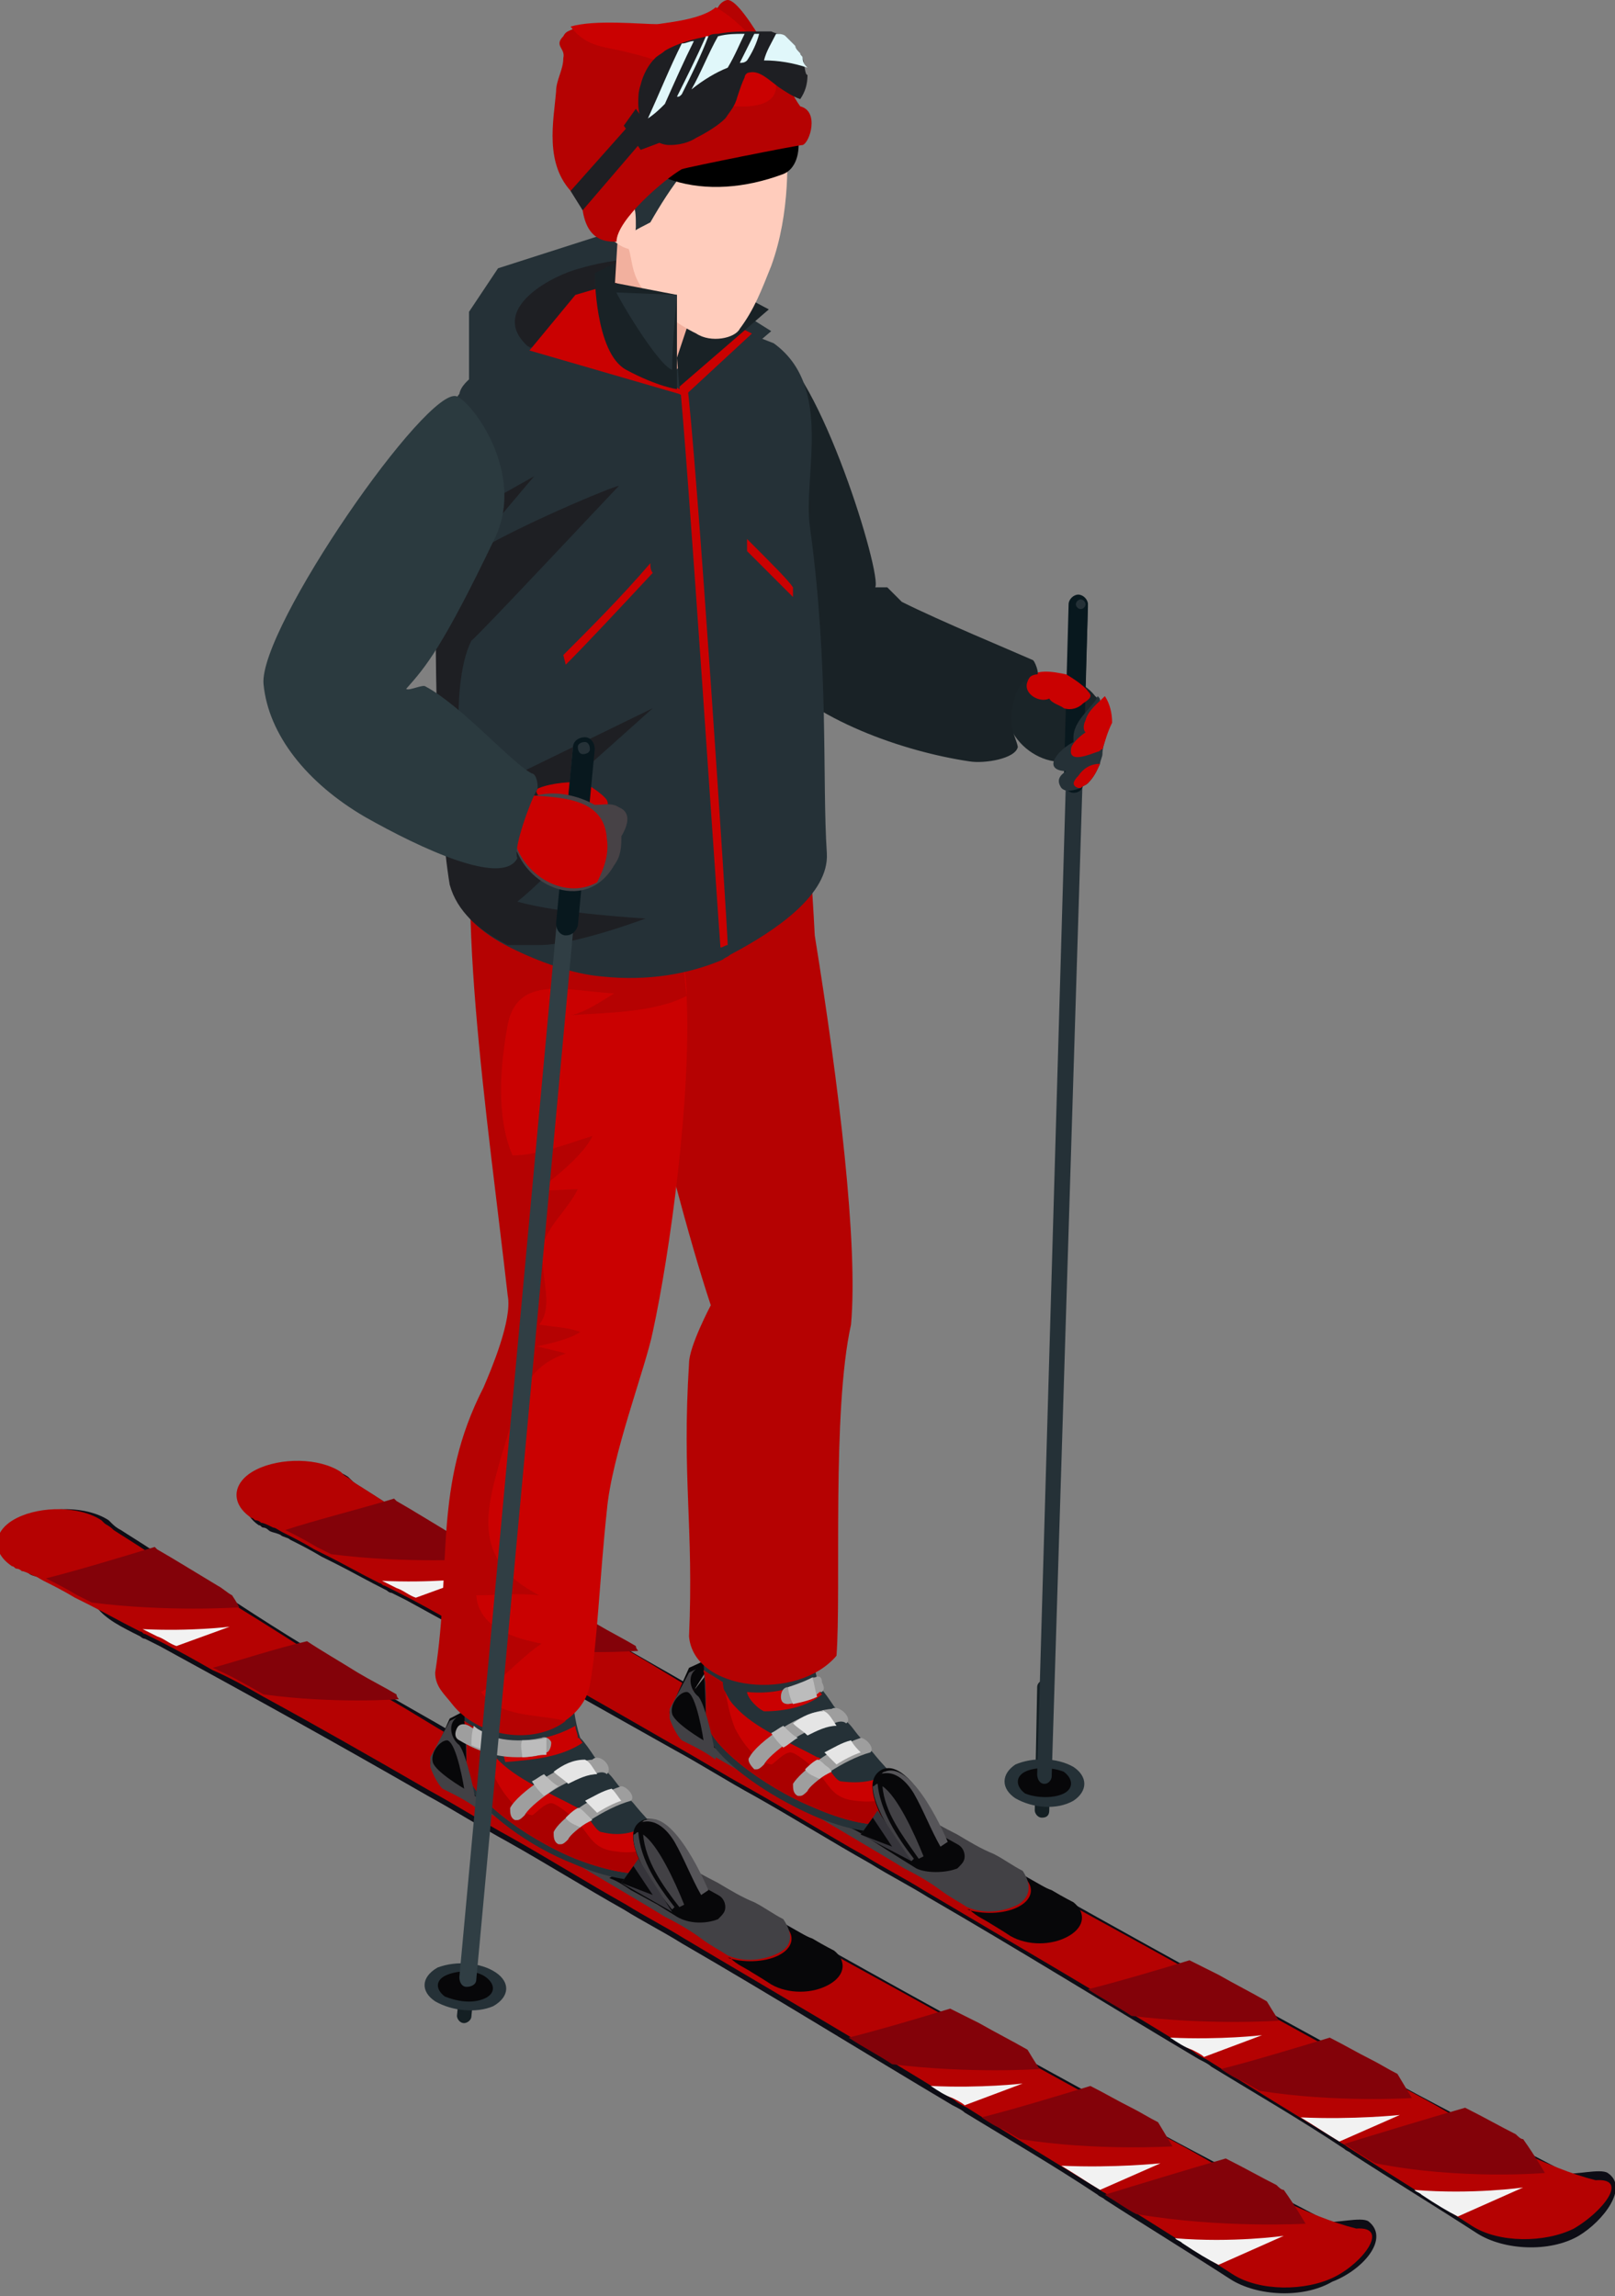 <?xml version="1.0" encoding="utf-8"?>
<!-- Generator: Adobe Illustrator 24.0.1, SVG Export Plug-In . SVG Version: 6.00 Build 0)  -->
<svg version="1.1" id="Layer_1" xmlns="http://www.w3.org/2000/svg" xmlns:xlink="http://www.w3.org/1999/xlink" x="0px" y="0px"
	 viewBox="0 0 66.8 95" style="enable-background:new 0 0 66.8 95;" xml:space="preserve">
<rect x="0" y="0" width="66.8" height="95" fill="#808080" stroke="none"/>
<style type="text/css">
	.st0{fill:#0D0D15;}
	.st1{fill:#F1DA00;}
	.st2{fill:#F2F2F2;}
	.st3{fill:#070709;}
	.st4{fill:#424145;}
	.st5{fill:#039BE5;}
	.st6{fill:#253137;}
	.st7{fill:#CA0101;}
	.st8{fill:#003366;}
	.st9{fill:#AA0000;}
	.st10{fill:#9E9E9E;}
	.st11{fill:#BCBCBC;}
	.st12{fill:#E5E5E5;}
	.st13{fill:#565559;}
	.st14{fill:#36353B;}
	.st15{fill:#075D99;}
	.st16{fill:#1A2428;}
	.st17{fill:#141F23;}
	.st18{fill:#546E7A;}
	.st19{fill:#474246;}
	.st20{fill:#E86934;}
	.st21{fill:#B50202;}
	.st22{fill:#DD5626;}
	.st23{fill:#F49E41;}
	.st24{fill:#F2B09E;}
	.st25{fill:#FFCCBC;}
	.st26{fill:#263238;}
	.st27{fill:#F2AF41;}
	.st28{fill:#303E44;}
	.st29{fill:#F78034;}
	.st30{fill:#1E1F23;}
	.st31{fill:#E0F7FA;}
	.st32{fill:#08181E;}
	.st33{fill:#192226;}
	.st34{fill:#830209;}
	.st35{fill:#2B3A3F;}
	.st36{fill:#CC3C2C;}
	.st37{fill:#FFAB00;}
	.st38{fill:#0F79B5;}
	.st39{fill:#E62727;}
	.st40{fill:#ECEFF1;}
	.st41{fill:#FFFF00;}
	.st42{fill:#FFD600;}
	.st43{fill:#35474C;}
	.st44{fill:#EF474E;}
	.st45{fill:#FFFDE7;}
	.st46{fill:#FF4D6A;}
	.st47{fill:#26A5BF;}
	.st48{fill:#2EBBCE;}
	.st49{fill:#D5011F;}
	.st50{fill:#C60026;}
	.st51{fill:#EF6C00;}
	.st52{fill:#FF525F;}
	.st53{fill:#B7E6E6;}
	.st54{fill:#CFE6DE;}
	.st55{fill:#212121;}
	.st56{fill:#F44056;}
	.st57{fill:#001133;}
	.st58{fill:#000C1E;}
	.st59{fill:#E64A19;}
	.st60{fill:url(#SVGID_1_);}
	.st61{fill:#001C49;}
	.st62{fill:#96BF43;}
	.st63{fill:#447534;}
	.st64{fill:#FFECB3;}
	.st65{fill:#3E2723;}
	.st66{fill:#4E342E;}
	.st67{fill:#9B076B;}
	.st68{fill:#BF399E;}
	.st69{fill:#E8E8E8;}
	.st70{fill:#008C8C;}
	.st71{fill:#AF1E7C;}
</style>
<g>
	<path class="st16" d="M41.6,29.5c0.3,1.9,2.9,2.9,3.9,1c0.4-0.7,0.3-1.3-0.2-1.7C44.3,27.5,41.3,27.4,41.6,29.5z"/>
	<g>
		<g>
			<path class="st17" d="M43.1,75.2c-0.2,0-0.3-0.2-0.3-0.3l0.1-5.1c0-0.2,0.2-0.3,0.3-0.3c0.2,0,0.3,0.2,0.3,0.3l-0.1,5.1
				C43.4,75.1,43.3,75.2,43.1,75.2z"/>
		</g>
		<g>
			<path class="st6" d="M44.4,73.1c0.6,0.4,0.6,1,0,1.4c-0.7,0.4-1.7,0.3-2.4-0.1c-0.6-0.4-0.6-1,0-1.4
				C42.7,72.7,43.7,72.7,44.4,73.1z"/>
			<g>
				<path class="st3" d="M44,73.3c0.4,0.3,0.4,0.7,0,0.9c-0.4,0.2-1.1,0.2-1.6,0c-0.4-0.3-0.4-0.7,0-0.9
					C42.8,73.1,43.5,73.1,44,73.3z"/>
			</g>
		</g>
		<g>
			<path class="st6" d="M43.2,73.8c-0.2,0-0.3-0.2-0.3-0.4L44.3,25c0-0.2,0.2-0.3,0.4-0.3c0.2,0,0.3,0.2,0.3,0.4l-1.5,48.4
				C43.5,73.6,43.4,73.8,43.2,73.8z"/>
		</g>
		<g>
			<path class="st32" d="M44.4,32.8c-0.2,0-0.4-0.2-0.4-0.4l0.2-7.4c0-0.2,0.2-0.4,0.4-0.4c0.2,0,0.4,0.2,0.4,0.4l-0.2,7.4
				C44.8,32.7,44.6,32.8,44.4,32.8z"/>
		</g>
		<g>
			<path class="st6" d="M44.9,25c0,0.1-0.1,0.2-0.2,0.2c-0.1,0-0.2-0.1-0.2-0.2c0-0.1,0.1-0.2,0.2-0.2C44.8,24.8,44.9,24.9,44.9,25z
				"/>
		</g>
	</g>
	<path class="st7" d="M45,28.6c-0.2-0.3-0.9-0.7-0.9-0.7c-0.5-0.1-1.4-0.3-1.6,0.3c-0.2,0.5,0.5,0.9,0.9,0.7
		c0.1,0.2,0.5,0.3,0.6,0.4c0.3,0.1,0.6,0,0.8-0.2C45.1,28.9,45.2,28.8,45,28.6z"/>
	<path class="st6" d="M45,32.4c-0.1,0.1-0.2,0.1-0.3,0.2c-0.3,0.1-0.6,0.2-0.8,0c-0.2-0.3-0.1-0.5,0.2-0.7c0,0-0.1,0-0.1,0
		c-0.9-0.1-0.2-0.9,0.4-1.2c0-0.1,0-0.1,0-0.2c0-0.6,0.6-1.1,0.9-1.5l0.1-0.2c0.1,0.1,0.1,0.1,0.1,0.2c0.2,0.3,0.3,0.7,0.3,1.1
		c0,0.4-0.2,0.7-0.2,1.1c0,0.1-0.1,0.3-0.1,0.4c0,0,0,0,0,0C45.4,31.8,45.3,32.1,45,32.4z"/>
	<g>
		<path class="st7" d="M45.6,31c-0.1,0-0.1,0.1-0.2,0.1c-0.3,0.1-1.2,0.5-1.1-0.1c0-0.2,0.3-0.5,0.6-0.7c-0.1-0.1-0.1-0.3,0-0.5
			c0.1-0.4,0.5-0.7,0.8-1c0.2,0.3,0.3,0.7,0.3,1.1C45.8,30.3,45.7,30.7,45.6,31z"/>
		<path class="st7" d="M45,32.4c-0.1,0.1-0.2,0.1-0.3,0.2c0,0,0,0-0.1,0c-0.3-0.1-0.2-0.3,0-0.5c0.2-0.3,0.5-0.5,0.9-0.5
			C45.4,31.8,45.3,32.1,45,32.4z"/>
	</g>
	<path class="st33" d="M42.9,27.9c0.1,0-0.1-0.6-0.2-0.6c-0.9-0.4-3.8-1.6-5.4-2.4c-0.3-0.3-0.6-0.6-0.6-0.6s-0.2,0-0.5,0
		c0.3-0.5-2.3-9-4.3-10c-1.2,0.6-4.2,3.2-4.1,4.4c0.4,2.2,3.3,8.2,3.9,8.9c1.9,2.2,5.7,3.5,8.4,3.9c0.6,0.1,1.9-0.1,2-0.6
		C42,30.4,41.6,30,42,28.8C42.1,28.3,42.6,27.9,42.9,27.9z"/>
	<g>
		<g>
			<path class="st0" d="M66.5,89.9c-0.3-0.2-1.4,0.1-1.7,0c-1.3-0.7-2.9-1.5-4.2-2.2c-1.3-0.7-2.7-1.4-4-2.2
				c-4.2-2.3-8.4-4.6-12.5-6.9c-1-0.6-2.1-1.2-3.1-1.8c-0.8-0.5-1.6-0.9-2.4-1.4c-1.6-0.9-3.3-1.8-4.9-2.8C32,71.8,30.5,70.9,29,70
				c-1.5-0.9-3-1.7-4.3-2.5c-2.4-1.4-3.5-2.1-5.8-3.5c-1-0.6-1.8-1.1-2.5-1.5c0,0-0.1-0.1-0.1-0.1c-0.6-0.4-1.1-0.7-1.4-0.9
				c-0.2-0.1-0.3-0.2-0.4-0.3c-0.1-0.1-0.1-0.1-0.1-0.1c-0.9-0.6-2.5-0.6-3.5-0.1c-0.5,0.3-0.6,0.3-0.8,0.6c0,0.1,0,0.6,0,0.7
				c0.1,0.3,0.3,0.6,0.6,0.8c0.1,0,0.1,0.1,0.2,0.1c0,0,0.1,0,0.2,0.1c0.1,0.1,0.3,0.1,0.5,0.2c0.1,0.1,0.3,0.1,0.4,0.2
				c0.4,0.2,0.8,0.4,1.3,0.7c0.2,0.1,0.4,0.2,0.6,0.3c0.6,0.3,1.3,0.7,2.1,1.1c0,0,0.1,0.1,0.2,0.1c0.2,0.1,0.4,0.2,0.6,0.3
				c4.2,2.3,7,3.9,11.1,6.2c1.1,0.6,2.2,1.3,3.3,1.9c1.6,0.9,3.2,1.9,4.8,2.8c0.8,0.5,1.6,0.9,2.4,1.4c3.8,2.2,7.5,4.5,11.2,6.7
				c0.2,0.1,0.4,0.2,0.5,0.3c1.8,1.1,3.7,2.2,5.5,3.4c0.1,0.1,0.2,0.1,0.3,0.2c1.7,1.1,3.5,2.2,5.2,3.3c1.1,0.7,3,0.8,4.2,0.1
				C66.3,91.9,67.4,90.5,66.5,89.9z"/>
		</g>
		<g>
			<path class="st21" d="M65.1,92.2c-1.2,0.6-3.1,0.6-4.2-0.1c-1.7-1.1-3.5-2.2-5.2-3.3c-0.1-0.1-0.2-0.1-0.3-0.2
				c-1.8-1.1-3.6-2.2-5.5-3.4c-0.2-0.1-0.4-0.2-0.5-0.3c-3.7-2.3-7.5-4.5-11.2-6.7c-0.8-0.5-1.6-0.9-2.4-1.4
				c-1.6-0.9-3.2-1.9-4.8-2.8c-1.1-0.6-2.2-1.3-3.3-1.9c-2.6-1.5-4.7-2.7-6.9-3.9h0c-0.7-0.4-1.4-0.8-2.1-1.1
				c-0.7-0.4-1.4-0.8-2.2-1.2c-0.2-0.1-0.4-0.2-0.6-0.3c-0.1,0-0.1-0.1-0.2-0.1c-0.8-0.4-1.5-0.8-2.1-1.1c-0.2-0.1-0.4-0.2-0.6-0.3
				c-0.5-0.3-0.9-0.5-1.3-0.7c-0.2-0.1-0.3-0.2-0.4-0.2c-0.2-0.1-0.4-0.2-0.5-0.2c-0.1-0.1-0.2-0.1-0.2-0.1c-0.1,0-0.1-0.1-0.2-0.1
				c-0.9-0.6-0.8-1.5,0.2-2c1-0.5,2.6-0.5,3.5,0.1c0,0,0,0,0.1,0.1c0.1,0.1,0.2,0.1,0.4,0.3c0.3,0.2,0.8,0.5,1.4,0.9
				c0,0,0.1,0.1,0.1,0.1c0.7,0.4,1.5,0.9,2.5,1.5c1.5,0.9,2.6,1.6,3.7,2.3c0,0,0,0,0,0c0.6,0.4,1.3,0.8,2.1,1.3
				c0.5,0.3,1.1,0.6,1.6,0.9c0.9,0.5,1.8,1.1,2.7,1.6c1.5,0.9,3.1,1.8,4.7,2.7c1.6,0.9,3.2,1.8,4.9,2.8c0.8,0.5,1.6,0.9,2.5,1.4
				c1.1,0.6,2.1,1.2,3.1,1.8c4.2,2.3,8.3,4.6,12.5,6.9c1.3,0.7,2.7,1.4,4,2.2c1.3,0.7,3.6,2,5.6,2.5C67.4,90.1,66.3,91.5,65.1,92.2z
				"/>
		</g>
		<path class="st34" d="M63.9,89.9c0,0-0.4-0.7-0.9-1.4l0,0c-0.1,0-0.2-0.1-0.3-0.2c-0.6-0.3-1.3-0.7-2.1-1.1
			c-1.4,0.4-3.7,1.1-5,1.5c0.5,0.3,0.9,0.6,1.3,0.8l0,0C60.4,90.2,63.9,89.9,63.9,89.9z"/>
		<path class="st34" d="M19.8,64.5c0,0-0.1-0.2-0.3-0.5c0,0,0,0,0,0c-0.2-0.1-0.4-0.3-0.6-0.4c-1-0.6-1.8-1.1-2.5-1.5
			c0,0-0.1-0.1-0.1-0.1c-1.3,0.4-3.3,0.9-4.5,1.3c0.4,0.2,0.8,0.4,1.3,0.7c0.2,0.1,0.4,0.2,0.6,0.3C16.8,64.7,19.8,64.5,19.8,64.5z"
			/>
		<path class="st34" d="M26.4,68.3c0,0-2.7,0.2-5.6-0.2h0c-0.7-0.4-1.4-0.8-2.1-1.1c1.1-0.3,2.6-0.8,3.9-1.1c0,0,0,0,0,0
			c0.6,0.4,1.3,0.8,2.1,1.3c0.5,0.3,1.1,0.6,1.6,0.9C26.3,68.2,26.4,68.3,26.4,68.3z"/>
		<path class="st34" d="M58.4,86.8c0,0-0.3-0.5-0.6-1c-0.4-0.2-0.7-0.4-1.1-0.6c-0.6-0.3-1.1-0.6-1.7-0.9c-1.3,0.4-3.3,1-4.5,1.3
			c0.3,0.2,0.6,0.4,0.9,0.5c0.2,0.1,0.5,0.3,0.7,0.4C55.2,87,58.4,86.8,58.4,86.8z"/>
		<path class="st34" d="M52.9,83.6c0,0-0.2-0.3-0.5-0.8c-0.7-0.4-1.3-0.7-2-1.1c-0.4-0.2-0.8-0.4-1.2-0.6c-1.3,0.4-3,0.9-4.2,1.2
			c0.6,0.4,1.2,0.7,1.8,1.1C50,83.8,52.9,83.6,52.9,83.6z"/>
		<path class="st3" d="M44.2,80.1c-0.7,0.4-1.7,0.4-2.4,0c0,0-0.3-0.2-0.8-0.5c-0.3-0.2-0.6-0.3-0.9-0.6c0,0-0.1,0-0.1,0
			c0.6,0.2,1.5,0.2,2.1-0.1c0.6-0.3,0.7-0.8,0.3-1.2c0,0,0,0,0.1,0c0.4,0.2,0.7,0.4,1,0.5c0.5,0.3,0.9,0.5,0.9,0.5c0,0,0,0,0,0
			C44.9,79.1,44.9,79.7,44.2,80.1z"/>
		<path class="st4" d="M42.1,78.8c-0.6,0.3-1.4,0.4-2.1,0.1c-0.3-0.2-0.7-0.4-1.1-0.7c-0.4-0.3-0.9-0.6-1.5-0.9
			c-0.3-0.2-4.5-2.7-7.8-4.6c-0.4-0.3-0.8-0.5-1.2-0.7l-0.2-0.1c-0.2-0.2-0.4-0.6-0.5-0.9c0.4-0.3,0.8-0.6,1.2-0.9
			c0,0,0.1-0.1,0.1-0.1c0,0,0.1,0,0.1,0.1c0.5,0.3,1.1,0.6,1.6,0.9c0.6,0.3,1.2,0.7,1.8,1c0.6,0.3,1.2,0.7,1.8,1
			c0.6,0.3,1.2,0.7,1.8,1c0.6,0.3,1.2,0.7,1.8,1c0.6,0.3,1.1,0.6,1.7,0.9c0.5,0.3,1,0.6,1.5,0.8c0.4,0.2,0.8,0.5,1.2,0.7
			C42.7,78,42.6,78.5,42.1,78.8z"/>
		<path class="st3" d="M28.5,69l-0.8,1.8c0,0,0,0.1,0,0.1l0.9-0.8l1.2-1.9C29.9,68.4,28.5,69,28.5,69z"/>
		<path class="st3" d="M29.4,70.6c-0.1-0.1-0.1-1.3-0.2-1.3l-1.4,1.8c0,0.1,0,0.1,0,0.2c0.3,0.2,0.5,0.3,0.8,0.5L30,71
			C29.8,70.9,29.6,70.8,29.4,70.6z"/>
		<path class="st3" d="M36.3,76.2l-0.1-0.1l-1.7-1L32.6,74L30.8,73L29,72c0,0,0,0,0,0l1.3-0.8c0,0,0,0,0,0l1.8,1l1.8,1l1.8,1l1.8,1
			l0.1,0.1L36.3,76.2z"/>
		<path class="st3" d="M37.9,77.3C37.9,77.3,37.9,77.3,37.9,77.3l-0.8-0.5L36,76.1c-0.3-0.2-0.6-0.4-0.9-0.5l1.5-0.9
			c0.3,0.2,0.7,0.4,1,0.5l1.1,0.6l0.9,0.5c0,0,0,0,0,0c0,0,0,0,0,0c0.2,0.1,0.3,0.3,0.3,0.5c0,0.2-0.1,0.3-0.3,0.5
			C39.1,77.5,38.3,77.5,37.9,77.3z"/>
		<path class="st2" d="M57.9,87.5c0,0-1.9,0.2-4.1,0.1c0.5,0.3,1.1,0.7,1.6,1L57.9,87.5z"/>
		<path class="st2" d="M52.2,84.2c0,0-1.7,0.2-3.8,0.1c0.3,0.2,0.6,0.4,0.9,0.5c0.2,0.1,0.4,0.2,0.5,0.3L52.2,84.2z"/>
		<path class="st2" d="M19.4,65.3c0,0-1.6,0.2-3.6,0.1c0.2,0.1,0.4,0.2,0.6,0.3c0.3,0.1,0.5,0.3,0.8,0.4L19.4,65.3z"/>
		<path class="st2" d="M63,90.5c0,0-2.1,0.3-4.5,0.1c0.1,0.1,0.2,0.1,0.3,0.2c0.6,0.4,1.1,0.7,1.5,0.9L63,90.5z"/>
		<path class="st6" d="M33.6,75.1c2.3,1,4.1,0.9,3.9-0.3c0-0.2-0.3-0.7-0.5-1c-0.1-0.1-0.1-0.1-0.2-0.2h0c-0.2-0.2-0.5-0.4-0.7-0.6
			c0,0,0,0,0,0c-0.8-0.6-1.7-1.1-2.7-0.8c-1.7,0.6-3.6-2.6-4.2-1.4c0,0-0.1,0.8,0.1,1.1C29.9,73,31.8,74.3,33.6,75.1z"/>
		<path class="st6" d="M33.7,74.8c-2.2-0.9-4.6-2.8-4.5-3.7c0,0,0,0,0,0c0,0,0,0,0,0c0-0.2-0.2-4.7-0.2-4.9c0,0,2.4-0.5,4.4-0.7
			c0.2,1,0,2.8,0.5,4.3c0.2,0.2,0.4,0.5,0.6,0.8c0.2,0.2,0.4,0.5,0.6,0.7c0.2,0.2,0.3,0.4,0.5,0.6c0.2,0.2,0.3,0.4,0.5,0.6
			c0.4,0.5,0.8,0.9,0.9,1v0c0.1,0,0.1,0.1,0.2,0.2c0.3,0.3,0.5,0.7,0.5,1C37.7,75.7,36,75.8,33.7,74.8z"/>
		<path class="st7" d="M31.2,70.5c0.1,0.1,0.2,0.2,0.4,0.3c0.9,0,1.8-0.2,2.4-0.7c-0.1-0.1-0.1-0.2-0.2-0.2c0-0.2-0.1-0.3-0.1-0.5
			c-0.9,0.5-1.8,0.7-2.8,0.6C30.9,70.1,31,70.3,31.2,70.5z"/>
		<path class="st7" d="M33.7,74.8c-2.2-0.9-4.5-2.7-4.5-3.7c0,0,0,0,0-0.1c0,0,0,0,0,0c0,0,0,0,0,0c0,0,0-0.3,0-0.7
			c0-0.3,0-0.8-0.1-1.2c0.3,0.2,0.5,0.3,0.8,0.5c0,0.1,0,0.3,0.1,0.4c0.1,0.2,0.2,0.4,0.4,0.6c0.8,0.9,2.3,1.5,3.4,2.1
			c0.3,0,0.7,1,1,1c0.8,0.1,1.5,0,2-0.4c0,0,0,0,0,0v0c0.1,0,0.1,0.1,0.2,0.2c0.1,0.1,0.1,0.2,0.2,0.3c0.2,0.3,0.3,0.5,0.3,0.7
			C37.7,75.7,36,75.8,33.7,74.8z"/>
		<path class="st21" d="M33.4,34.1c0,0-7.5,1.4-8.6,1.7c-0.1,0,2.8,12.8,4.6,18.2c0,0-0.9,1.7-0.9,2.4c-0.3,4.8,0.2,6.7,0,11.3
			c0.2,2.3,4.5,2.7,6.1,0.8c0.2-2.7-0.2-10.1,0.6-13.7c0.3-3.3-0.5-9.9-1.5-16.1C33.6,36.7,33.4,34.1,33.4,34.1z"/>
		<path class="st9" d="M33.7,74.8c-2.2-0.9-4.5-2.7-4.5-3.7c0,0,0,0,0-0.1c0,0,0,0,0,0c0,0,0,0,0,0c0,0,0-0.3,0-0.7
			c0-0.3,0-0.8-0.1-1.2c0.3,0.2,0.5,0.3,0.8,0.5c0,0.1,0,0.3,0.1,0.4c0.1,0.5,0.2,1,0.4,1.5c0.3,0.6,0.9,1.4,1.5,1.5
			c0.1,0,0.5-0.5,0.8-0.5c0.2,0,0.8,0.5,0.9,0.6c0.7,0.6,0.7,1.3,1.8,1.4c0.7,0.1,1.5,0,1.8-0.6c0.2,0.3,0.3,0.5,0.3,0.7
			C37.7,75.7,36,75.8,33.7,74.8z"/>
		<g>
			<path class="st10" d="M35,71.3c-0.1-0.1-0.3-0.1-0.5,0c-1.2,0.1-2.7,1.3-2.9,1.7c-0.1,0.1-0.2,0.2-0.3,0.2c0,0-0.1,0-0.1,0
				C31,73,30.9,72.8,31,72.7c0.3-0.6,2.1-1.9,3.4-2C34.7,70.5,35.3,71.1,35,71.3z"/>
		</g>
		<g>
			<path class="st11" d="M32.4,72.3c0.2-0.1,0.4-0.3,0.6-0.4c-0.2-0.1-0.4-0.3-0.6-0.5c-0.2,0.1-0.3,0.2-0.5,0.3
				C32.1,72,32.2,72.1,32.4,72.3z"/>
			<path class="st12" d="M34.1,70.8C34,70.8,34,70.7,34.1,70.8c-0.5,0-0.9,0.2-1.3,0.5c0.2,0.2,0.4,0.3,0.6,0.5
				c0.4-0.2,0.8-0.4,1.2-0.4c0,0,0,0,0,0C34.4,71.1,34.3,70.9,34.1,70.8z"/>
		</g>
		<g>
			<path class="st10" d="M36,72.5c-1.1,0.3-2.5,1.3-2.6,1.6c-0.1,0.1-0.2,0.2-0.3,0.2c0,0-0.1,0-0.1,0c-0.2-0.1-0.2-0.3-0.2-0.5
				c0.3-0.5,1.6-1.5,2.8-1.9C35.8,71.9,36.2,72.3,36,72.5z"/>
		</g>
		<g>
			<path class="st12" d="M35.2,72c-0.4,0.1-0.7,0.3-1.1,0.5c0.1,0.1,0.2,0.2,0.3,0.3c0.1,0.1,0.1,0.1,0.2,0.2c0.3-0.2,0.7-0.4,1-0.5
				C35.5,72.4,35.3,72.2,35.2,72z"/>
			<path class="st11" d="M34.1,73c-0.1-0.1-0.2-0.2-0.3-0.2c-0.2,0.1-0.4,0.3-0.5,0.4c0.1,0.2,0.4,0.3,0.6,0.4
				c0.1-0.1,0.3-0.2,0.5-0.3C34.3,73.1,34.2,73.1,34.1,73z"/>
		</g>
		<path class="st3" d="M37.7,77l1.4-0.9c0,0-1.4-3.4-2.6-2.9C35.1,73.9,37.7,77,37.7,77z"/>
		<path class="st13" d="M37.8,74.2c0.4,0.7,0.7,1.5,1.1,2.2l0.3-0.2c0,0-1.4-3.4-2.6-2.9c-0.1,0-0.1,0.1-0.2,0.1
			C37,73.2,37.5,73.7,37.8,74.2z"/>
		<path class="st4" d="M36.3,73.8c-0.1,0-0.1,0.1-0.2,0.1c0,0,0,0,0,0C36.1,75,37.7,77,37.7,77l0.1-0.1C37.1,76,36.4,74.9,36.3,73.8
			z"/>
		<path class="st4" d="M38,76.9l0.2-0.1c-0.4-1-1.1-2.5-1.7-2.9C36.6,75,37.3,75.9,38,76.9z"/>
		<polygon class="st14" points="37.7,77 35.6,75.9 35.6,75.9 36.1,75.2 36.3,74.9 		"/>
		<polygon class="st3" points="36.9,76.4 35.6,75.9 36.1,75.2 		"/>
		<path class="st4" d="M29.6,72.8c-0.4-0.3-0.8-0.5-1.2-0.7l-0.2-0.1c-0.2-0.2-0.4-0.6-0.5-0.9c0-0.1,0-0.3,0-0.4l0.8-1.5l0.4-0.2
			c-0.5,0.2-0.4,0.9,0,1.2c0,0,0,0,0,0C29.2,70.6,29.6,72.4,29.6,72.8z"/>
		<path class="st3" d="M29.1,72c0,0-1.2-0.7-1.3-1.1c-0.1-0.4,0.3-0.9,0.6-0.9C28.8,70,29.1,72,29.1,72z"/>
	</g>
	<g>
		<path class="st10" d="M32.6,70.5c-0.2,0-0.3-0.1-0.3-0.3c0-0.2,0.1-0.4,0.3-0.4c0.6-0.1,0.9-0.3,1-0.4c0,0,0.1,0,0.1,0
			c0.2-0.1,0.3,0,0.3,0.2c0.1,0.2,0.1,0.3,0,0.4l-0.1,0C33.7,70.2,33.4,70.4,32.6,70.5C32.6,70.5,32.6,70.5,32.6,70.5z"/>
	</g>
	<g>
		<path class="st11" d="M33.6,69.4C33.6,69.5,33.6,69.5,33.6,69.4c-0.2,0.1-0.4,0.2-1,0.4c0,0.2,0.1,0.5,0.2,0.7
			c0.5-0.1,0.8-0.2,1-0.3C33.7,69.9,33.7,69.7,33.6,69.4z"/>
	</g>
	<g>
		<g>
			<path class="st0" d="M56.6,91.9c-0.3-0.2-1.4,0.1-1.7,0c-1.3-0.7-2.9-1.5-4.2-2.2c-1.3-0.7-2.7-1.4-4-2.2
				c-4.2-2.3-8.4-4.6-12.5-6.9c-1-0.6-2.1-1.2-3.1-1.8c-0.8-0.5-1.6-0.9-2.4-1.4c-1.6-0.9-3.3-1.8-4.9-2.8c-1.6-0.9-3.2-1.8-4.7-2.7
				c-1.5-0.9-3-1.7-4.3-2.5c-2.4-1.4-3.5-2.1-5.8-3.6c-1-0.6-1.8-1.1-2.5-1.5c0,0-0.1-0.1-0.1-0.1c-0.6-0.4-1.1-0.7-1.4-0.9
				c-0.2-0.1-0.3-0.2-0.4-0.3c-0.1-0.1-0.1-0.1-0.1-0.1c-0.9-0.6-2.5-0.6-3.5-0.1c-0.5,0.3-0.6,0.3-0.8,0.6c0,0.1,0,0.6,0,0.7
				c0.1,0.3,0.3,0.6,0.6,0.8c0.1,0,0.1,0.1,0.2,0.1c0,0,0.1,0,0.2,0.1c0.1,0.1,0.3,0.1,0.5,0.2c0.1,0.1,0.3,0.1,0.4,0.2
				c0.4,0.2,0.8,0.4,1.3,0.7c0.2,0.1,0.4,0.2,0.6,0.3C4.4,67,5,67.3,5.8,67.7c0,0,0.1,0.1,0.2,0.1c0.2,0.1,0.4,0.2,0.6,0.3
				c4.2,2.3,7.1,3.9,11.1,6.2c1.1,0.6,2.2,1.3,3.3,1.9c1.6,0.9,3.2,1.9,4.8,2.8c0.8,0.5,1.6,0.9,2.4,1.4c3.8,2.2,7.5,4.5,11.2,6.7
				c0.2,0.1,0.4,0.2,0.5,0.3c1.8,1.1,3.7,2.2,5.5,3.4c0.1,0.1,0.2,0.1,0.3,0.2c1.7,1.1,3.5,2.2,5.2,3.3c1.1,0.7,3,0.8,4.2,0.1
				C56.4,93.9,57.5,92.6,56.6,91.9z"/>
		</g>
		<g>
			<path class="st21" d="M55.2,94.2c-1.2,0.6-3.1,0.6-4.2-0.1c-1.7-1.1-3.5-2.2-5.2-3.3c-0.1-0.1-0.2-0.1-0.3-0.2
				c-1.8-1.1-3.6-2.2-5.5-3.4c-0.2-0.1-0.4-0.2-0.5-0.3c-3.7-2.3-7.5-4.5-11.2-6.7c-0.8-0.5-1.6-0.9-2.4-1.4
				c-1.6-0.9-3.2-1.9-4.8-2.8c-1.1-0.6-2.2-1.3-3.3-1.9c-2.6-1.5-4.7-2.7-6.9-3.9h0c-0.7-0.4-1.4-0.8-2.1-1.1
				c-0.7-0.4-1.4-0.8-2.2-1.2c-0.2-0.1-0.4-0.2-0.6-0.3c-0.1,0-0.1-0.1-0.2-0.1c-0.8-0.4-1.5-0.8-2.1-1.1c-0.2-0.1-0.4-0.2-0.6-0.3
				c-0.5-0.3-0.9-0.5-1.3-0.7c-0.2-0.1-0.3-0.2-0.4-0.2c-0.2-0.1-0.4-0.2-0.5-0.2c-0.1-0.1-0.2-0.1-0.2-0.1c-0.1,0-0.1-0.1-0.2-0.1
				c-0.9-0.6-0.8-1.5,0.2-2c1-0.5,2.6-0.5,3.5,0.1c0,0,0,0,0.1,0.1c0.1,0.1,0.2,0.1,0.4,0.3c0.3,0.2,0.8,0.5,1.4,0.9
				c0,0,0.1,0.1,0.1,0.1c0.7,0.4,1.5,0.9,2.5,1.5c1.5,0.9,2.6,1.6,3.7,2.3c0,0,0,0,0,0c0.6,0.4,1.3,0.8,2.1,1.3
				c0.5,0.3,1.1,0.6,1.6,0.9c0.9,0.5,1.8,1.1,2.7,1.6c1.5,0.9,3.1,1.8,4.7,2.7c1.6,0.9,3.2,1.8,4.9,2.8c0.8,0.5,1.6,0.9,2.5,1.4
				c1,0.6,2.1,1.2,3.1,1.8c4.2,2.3,8.3,4.6,12.5,6.9c1.3,0.7,2.7,1.4,4,2.2c1.3,0.7,3.6,2,5.6,2.5C57.5,92.1,56.4,93.6,55.2,94.2z"
				/>
		</g>
		<path class="st34" d="M54,92c0,0-0.4-0.7-0.9-1.4c0,0,0,0,0,0c-0.1,0-0.2-0.1-0.3-0.2c-0.6-0.3-1.3-0.7-2.1-1.1
			c-1.4,0.4-3.7,1.1-5,1.5c0.5,0.3,0.9,0.6,1.3,0.8l0,0C50.5,92.2,54,92,54,92z"/>
		<path class="st34" d="M9.9,66.5c0,0-0.1-0.2-0.3-0.5l0,0c-0.2-0.1-0.4-0.3-0.6-0.4c-1-0.6-1.8-1.1-2.5-1.5c0,0-0.1-0.1-0.1-0.1
			c-1.3,0.4-3.3,1-4.5,1.3c0.4,0.2,0.8,0.4,1.3,0.7c0.2,0.1,0.4,0.2,0.6,0.3C6.9,66.7,9.9,66.5,9.9,66.5z"/>
		<path class="st34" d="M16.5,70.3c0,0-2.7,0.2-5.6-0.2h0c-0.7-0.4-1.4-0.8-2.1-1.1c1.1-0.3,2.6-0.8,3.9-1.1c0,0,0,0,0,0
			c0.6,0.4,1.3,0.8,2.1,1.3c0.5,0.3,1.1,0.6,1.6,0.9C16.4,70.2,16.5,70.3,16.5,70.3z"/>
		<path class="st34" d="M48.5,88.8c0,0-0.3-0.5-0.6-1c-0.4-0.2-0.7-0.4-1.1-0.6c-0.6-0.3-1.1-0.6-1.7-0.9c-1.3,0.4-3.3,1-4.5,1.3
			c0.3,0.2,0.6,0.4,0.9,0.5c0.2,0.1,0.5,0.3,0.7,0.4C45.3,89,48.5,88.8,48.5,88.8z"/>
		<path class="st34" d="M43,85.6c0,0-0.2-0.3-0.5-0.8c-0.7-0.4-1.3-0.7-2-1.1c-0.4-0.2-0.8-0.4-1.2-0.6c-1.3,0.4-3,0.9-4.2,1.2
			c0.6,0.4,1.2,0.7,1.8,1.1C40.1,85.8,43,85.6,43,85.6z"/>
		<path class="st3" d="M34.3,82.1c-0.7,0.4-1.7,0.4-2.4,0c0,0-0.3-0.2-0.8-0.5c-0.3-0.2-0.6-0.3-0.9-0.6c0,0-0.1,0-0.1,0
			c0.6,0.2,1.5,0.2,2.1-0.1c0.6-0.3,0.7-0.8,0.3-1.2c0,0,0,0,0.1,0c0.4,0.2,0.7,0.4,1,0.5c0.5,0.3,0.9,0.5,0.9,0.5c0,0,0,0,0,0
			C35,81.1,35,81.7,34.3,82.1z"/>
		<path class="st4" d="M32.2,80.8c-0.6,0.3-1.4,0.4-2.1,0.1c-0.3-0.2-0.7-0.4-1.1-0.7c-0.4-0.3-0.9-0.6-1.5-0.9
			c-0.3-0.2-4.5-2.7-7.8-4.6c-0.4-0.3-0.8-0.5-1.2-0.7l-0.2-0.1c-0.2-0.2-0.4-0.6-0.5-0.9c0.4-0.3,0.8-0.6,1.2-0.9
			c0,0,0.1-0.1,0.1-0.1c0,0,0.1,0,0.1,0.1c0.5,0.3,1.1,0.6,1.6,0.9c0.6,0.3,1.2,0.7,1.8,1c0.6,0.3,1.2,0.7,1.8,1
			c0.6,0.3,1.2,0.7,1.8,1c0.6,0.3,1.2,0.7,1.8,1c0.6,0.3,1.1,0.6,1.7,0.9c0.5,0.3,1,0.6,1.5,0.8c0.4,0.2,0.8,0.5,1.2,0.7
			C32.8,80,32.8,80.5,32.2,80.8z"/>
		<path class="st3" d="M18.6,71.1l-0.8,1.8c0,0,0,0.1,0,0.1l0.9-0.8l1.2-1.9C20,70.4,18.6,71.1,18.6,71.1z"/>
		<path class="st3" d="M19.5,72.6c-0.1-0.1-0.1-1.3-0.2-1.3l-1.4,1.8c0,0.1,0,0.1,0,0.2c0.3,0.2,0.5,0.3,0.8,0.5l1.3-0.8
			C19.9,72.9,19.7,72.8,19.5,72.6z"/>
		<path class="st3" d="M26.4,78.2l-0.1-0.1l-1.7-1l-1.8-1.1L20.9,75l-1.8-1c0,0,0,0,0,0l1.3-0.8c0,0,0,0,0,0l1.8,1l1.8,1l1.8,1
			l1.8,1l0.1,0.1L26.4,78.2z"/>
		<path class="st3" d="M28,79.3C28,79.3,28,79.3,28,79.3l-0.8-0.5l-1.1-0.6c-0.3-0.2-0.6-0.4-0.9-0.5l1.5-0.9c0.3,0.2,0.7,0.4,1,0.5
			l1.1,0.6l0.9,0.5c0,0,0,0,0,0c0,0,0,0,0,0c0.2,0.1,0.3,0.3,0.3,0.5c0,0.2-0.1,0.3-0.3,0.5C29.2,79.6,28.5,79.6,28,79.3z"/>
		<path class="st2" d="M48,89.5c0,0-1.9,0.2-4.1,0.1c0.5,0.3,1.1,0.7,1.6,1L48,89.5z"/>
		<path class="st2" d="M42.3,86.2c0,0-1.7,0.2-3.8,0.1c0.3,0.2,0.6,0.4,0.9,0.5c0.2,0.1,0.4,0.2,0.5,0.3L42.3,86.2z"/>
		<path class="st2" d="M9.5,67.3c0,0-1.6,0.2-3.6,0.1c0.2,0.1,0.4,0.2,0.6,0.3c0.3,0.1,0.5,0.3,0.8,0.4L9.5,67.3z"/>
		<path class="st2" d="M53.1,92.5c0,0-2.1,0.3-4.5,0.1c0.1,0.1,0.2,0.1,0.3,0.2c0.6,0.4,1.1,0.7,1.5,0.9L53.1,92.5z"/>
		<path class="st6" d="M23.7,77.1c2.3,1,4.1,0.9,3.9-0.3c0-0.2-0.3-0.7-0.5-1c-0.1-0.1-0.1-0.1-0.2-0.2h0c-0.2-0.2-0.5-0.4-0.7-0.6
			c0,0,0,0,0,0c-0.8-0.6-1.7-1.1-2.7-0.8c-1.7,0.6-3.6-2.6-4.2-1.4c0,0-0.1,0.8,0.1,1.1C20,75,21.9,76.4,23.7,77.1z"/>
		<path class="st6" d="M23.8,76.9c-2.2-0.9-4.6-2.8-4.5-3.7c0,0,0,0,0,0c0,0,0,0,0,0c0-0.2-0.2-4.7-0.2-4.9c0,0,2.4-0.5,4.4-0.7
			c0.2,1,0,2.8,0.5,4.3c0.2,0.2,0.4,0.5,0.6,0.8c0.2,0.2,0.4,0.5,0.6,0.7c0.2,0.2,0.3,0.4,0.5,0.6c0.2,0.2,0.3,0.4,0.5,0.6
			c0.4,0.5,0.8,0.9,0.9,1v0c0.1,0,0.1,0.1,0.2,0.2c0.3,0.3,0.5,0.7,0.5,1C27.8,77.7,26.1,77.8,23.8,76.9z"/>
		<path class="st7" d="M24.1,72.1c-0.1-0.1-0.1-0.2-0.2-0.2c0-0.2-0.1-0.3-0.1-0.5c-0.9,0.5-1.9,0.7-3,0.6c0,0.3,0,0.6,0.1,0.9
			C22.1,72.8,23.2,72.7,24.1,72.1z"/>
		<path class="st7" d="M23.8,76.9c-2.2-0.9-4.5-2.7-4.5-3.7c0,0,0,0,0-0.1c0,0,0,0,0,0c0,0,0,0,0,0c0,0,0-0.3,0-0.7
			c0-0.3,0-0.8-0.1-1.2c0.3,0.2,0.5,0.3,0.8,0.5c0,0.1,0,0.3,0.1,0.4c0.1,0.2,0.2,0.4,0.4,0.6c0.8,0.9,2.3,1.5,3.4,2.1
			c0.3,0,0.7,1,1,1c0.8,0.2,1.5,0,2-0.4c0,0,0,0,0,0v0c0.1,0,0.1,0.1,0.2,0.2c0.1,0.1,0.1,0.2,0.2,0.3c0.2,0.3,0.3,0.5,0.3,0.7
			C27.8,77.7,26.1,77.8,23.8,76.9z"/>
		<path class="st9" d="M23.8,76.9c-2.2-0.9-4.5-2.7-4.5-3.7c0,0,0,0,0-0.1c0,0,0,0,0,0c0,0,0,0,0,0c0,0,0-0.3,0-0.7
			c0-0.3,0-0.8-0.1-1.2c0.3,0.2,0.5,0.3,0.8,0.5c0,0.1,0,0.3,0.1,0.4c0.1,0.5,0.2,1,0.4,1.5c0.3,0.6,0.9,1.4,1.5,1.5
			c0.1,0,0.5-0.5,0.8-0.5c0.2,0,0.8,0.5,0.9,0.6c0.7,0.6,0.7,1.3,1.8,1.4c0.6,0.1,1.5,0,1.8-0.6c0.2,0.3,0.3,0.5,0.3,0.7
			C27.8,77.7,26.1,77.8,23.8,76.9z"/>
		<g>
			<path class="st10" d="M25.1,73.4c-0.1-0.1-0.3-0.1-0.5,0c-1.2,0.1-2.7,1.3-2.9,1.7c-0.1,0.1-0.2,0.2-0.3,0.2c0,0-0.1,0-0.1,0
				c-0.2-0.1-0.2-0.3-0.2-0.5c0.3-0.6,2.1-1.9,3.4-2C24.8,72.5,25.4,73.1,25.1,73.4z"/>
		</g>
		<g>
			<path class="st10" d="M21.4,72.7c-1.1,0-1.9-0.4-2.4-0.7c-0.2-0.1-0.2-0.3-0.1-0.5c0.1-0.2,0.3-0.2,0.5-0.1
				c0.6,0.4,1.6,0.8,3,0.5c0.2-0.1,0.4,0.1,0.4,0.2c0,0.2-0.1,0.4-0.2,0.4C22.2,72.7,21.8,72.7,21.4,72.7z"/>
		</g>
		<g>
			<path class="st11" d="M22.5,74.3c0.2-0.1,0.4-0.3,0.6-0.4c-0.2-0.1-0.4-0.3-0.6-0.5c-0.2,0.1-0.3,0.2-0.5,0.3
				C22.2,74,22.3,74.1,22.5,74.3z"/>
			<path class="st12" d="M24.2,72.8C24.1,72.8,24.1,72.8,24.2,72.8c-0.5,0-0.9,0.2-1.3,0.5c0.2,0.2,0.4,0.3,0.6,0.5
				c0.4-0.2,0.8-0.4,1.2-0.4c0,0,0,0,0,0C24.5,73.1,24.4,72.9,24.2,72.8z"/>
		</g>
		<g>
			<path class="st10" d="M26.1,74.5c-1.1,0.3-2.5,1.3-2.6,1.6c-0.1,0.1-0.2,0.2-0.3,0.2c0,0-0.1,0-0.1,0c-0.2-0.1-0.2-0.3-0.2-0.5
				c0.2-0.5,1.6-1.5,2.8-1.9C25.9,73.9,26.3,74.3,26.1,74.5z"/>
		</g>
		<g>
			<path class="st12" d="M25.3,74c-0.4,0.1-0.7,0.3-1.1,0.5c0.1,0.1,0.2,0.2,0.3,0.3c0.1,0.1,0.1,0.1,0.2,0.2c0.3-0.2,0.7-0.4,1-0.5
				C25.6,74.4,25.5,74.2,25.3,74z"/>
			<path class="st11" d="M24.2,75c-0.1-0.1-0.2-0.2-0.3-0.2c-0.2,0.1-0.4,0.3-0.5,0.4c0.1,0.2,0.4,0.3,0.6,0.4
				c0.1-0.1,0.3-0.2,0.5-0.3C24.4,75.2,24.3,75.1,24.2,75z"/>
		</g>
		<g>
			<path class="st11" d="M19.5,72.2c0.2,0.1,0.5,0.2,0.9,0.3c0-0.2,0-0.5,0-0.7c-0.3-0.1-0.6-0.2-0.8-0.4
				C19.5,71.7,19.5,72,19.5,72.2z"/>
			<path class="st11" d="M21.6,72.7c0.3,0,0.6-0.1,1-0.1c0-0.2,0-0.3,0-0.5c0,0,0-0.1,0-0.1c0,0,0-0.1,0-0.1c0,0,0,0,0,0
				c-0.3,0.1-0.7,0.1-1,0.1C21.5,72.2,21.6,72.5,21.6,72.7z"/>
		</g>
		<path class="st3" d="M27.8,79.1l1.4-0.9c0,0-1.4-3.4-2.6-2.9C25.2,75.9,27.8,79.1,27.8,79.1z"/>
		<path class="st13" d="M27.9,76.2c0.4,0.7,0.7,1.5,1.1,2.2l0.3-0.2c0,0-1.4-3.4-2.6-2.9c-0.1,0-0.1,0.1-0.2,0.1
			C27.1,75.2,27.6,75.7,27.9,76.2z"/>
		<path class="st4" d="M26.4,75.8c-0.1,0-0.1,0.1-0.2,0.1c0,0,0,0,0,0c-0.1,1.1,1.6,3.1,1.6,3.1l0.1-0.1C27.2,78,26.5,77,26.4,75.8z
			"/>
		<path class="st4" d="M28.1,78.9l0.2-0.1c-0.4-1-1.1-2.5-1.7-2.9C26.7,77,27.4,78,28.1,78.9z"/>
		<polygon class="st14" points="27.8,79.1 25.7,77.9 25.7,77.9 26.2,77.2 26.4,76.9 		"/>
		<polygon class="st3" points="27,78.4 25.7,77.9 26.2,77.2 		"/>
		<path class="st4" d="M19.7,74.8c-0.4-0.3-0.8-0.5-1.2-0.7l-0.2-0.1c-0.2-0.2-0.4-0.6-0.5-0.9c0-0.2,0-0.3,0-0.4l0.8-1.5l0.4-0.2
			c-0.5,0.2-0.4,0.9,0,1.2c0,0,0,0,0,0C19.3,72.6,19.7,74.4,19.7,74.8z"/>
		<path class="st3" d="M19.2,74c0,0-1.2-0.7-1.3-1.1c-0.1-0.4,0.3-0.9,0.6-0.9C18.9,72.1,19.2,74,19.2,74z"/>
	</g>
	<path class="st6" d="M26.8,10.5l-0.9-1.1l-5.3,1.7c-0.4,0.6-0.8,1.2-1.2,1.8v3.1l9.1,0.6l3.4-2.9L26.8,10.5z"/>
	<path class="st30" d="M24,11.1c1-0.3,2-0.4,3.1-0.5l3.6,2.4c0.1,0.3,0.1,0.6,0.2,0.9c0,0.2,0.1,0.4,0.1,0.7l-2.4,2.1l-1-0.1
		c-0.2,0-0.4-0.1-0.6-0.1c-1.5-0.3-3.4-0.8-4.7-1.8c-0.2-0.1-0.3-0.3-0.5-0.4C20.2,12.8,22.8,11.4,24,11.1z"/>
	<path class="st7" d="M28.4,41.2c0.2,4.2-0.7,10.7-1.4,13.9c-0.3,1.5-1.7,5.1-1.9,7.4c-0.3,2.8-0.4,5.6-0.7,7.2
		c-0.1,0.6-0.5,1.1-0.9,1.4c-1.3,1-3.6,0.7-4.7-0.7c-0.3-0.4-0.4-0.7-0.4-1.3c0.7-4.5-0.1-7.6,1.9-11.8c0.3-0.7,1.4-2.8,1.2-3.8
		c0,0-2.9-17.2,0.5-21c0.4-0.1,0.3,2.6,1.7,2.3c1.1-0.2,2.2,0.2,2.9,1l1.9-0.5c0.2,1,0.4,2,0.7,3l-1.1,0.9
		C28.3,39.9,28.4,40.5,28.4,41.2z"/>
	<path class="st21" d="M23.6,42c0.6-0.1,1.3-0.6,1.8-0.9c-1.9-0.1-4-0.8-4.4,1.3c-0.3,1.6-0.5,3.8,0.2,5.4c1.1,0,2.3-0.5,3.3-0.8
		c-0.3,0.7-1.5,1.7-2.2,2.2c0.4,0.1,1,0,1.6,0c-0.4,0.8-1.2,1.5-1.4,2.2c-0.3,1,0.5,2.6-0.2,3.4c0.6,0.1,1.1,0.1,1.7,0.3
		c-0.4,0.3-1.3,0.5-1.8,0.6c0.4,0.1,0.9,0.2,1.2,0.3c-1.8,0.6-2,2.1-2.5,3.7c-0.8,2.7-1.5,4.8,1.4,6.3c-0.9-0.1-1.7,0-2.6,0
		c0.1,1.4,1.7,1.8,2.7,2c-0.9,0.6-1.6,1.5-2.5,2c0.8,1.1,2.4,0.9,3.5,1.2c-1.3,1-3.6,0.7-4.7-0.7c-0.3-0.4-0.7-0.7-0.7-1.3
		c0.7-4.5-0.1-7.7,2-11.8c0.3-0.7,1.2-2.8,1-3.8c0,0,0,0,0,0C20.2,46.5,18.6,36,20,32.3c0.4-0.1,2.4,3,3.8,2.7
		c1.1-0.2,2.2,0.2,2.9,1l1.9-0.5c0.2,1,0.4,2,0.7,3l-1.1,0.9c0.1,0.5,0.1,1.1,0.2,1.8C27.1,41.9,25,41.9,23.6,42z"/>
	<path class="st6" d="M30.2,39.5c-0.1,0.1-0.2,0.1-0.3,0.2c-1.4,0.6-3.1,0.9-5,0.7c-1.2-0.1-2.6-0.6-3.8-1.2
		c-1.2-0.6-2.1-1.4-2.4-2.5c-0.5-3-0.7-9.8-0.5-14.7c0.1-3,0.4-5.3,0.8-5.7c0.2-1.2,4.3-2.5,6.8-3c0.9-0.2,1.8-0.3,2.6-0.1
		c2,0.3,2.8,0.7,3.6,1c2.5,1.8,1.2,5.5,1.5,7.6c0.8,5.8,0.5,10.5,0.7,13.5C34.3,37,32.1,38.5,30.2,39.5z"/>
	<g>
		<path class="st7" d="M30.1,39.1c-0.1,0-0.2,0.1-0.3,0.1c-0.1-1.2-1.4-20.9-1.7-23.5l0.3,0C28.8,18.6,30.1,38.5,30.1,39.1z"/>
	</g>
	<g>
		<path class="st7" d="M23.3,27.1c1.1-1.1,2.4-2.4,3.6-3.8c0,0.1,0,0.3,0.1,0.4c-1.4,1.5-2.7,2.9-3.6,3.8L23.3,27.1z"/>
	</g>
	<g>
		<path class="st7" d="M32.8,24.3l0,0.4c-0.7-0.7-1.3-1.3-1.9-1.9c0-0.2,0-0.3,0-0.5C32,23.4,32.6,24,32.8,24.3z"/>
	</g>
	<polygon class="st7" points="31.1,13.8 28.4,16.3 28.3,16.4 28.1,16.3 28.3,12.4 	"/>
	<path class="st24" d="M25.6,9l-0.3,5c0,0.9,0.6,1.6,1.5,1.7c0.9,0.1,1.6-0.6,1.7-1.5c0-0.1,0-0.2,0-0.2l-0.4-5
		c-0.1-0.7-0.7-1.2-1.3-1.1C26.2,7.9,25.7,8.4,25.6,9z"/>
	<polygon class="st7" points="28.4,16.3 28.3,16.4 28.1,16.3 21.9,14.5 23.8,12.2 25.5,11.7 25.4,14.4 28.1,16.1 	"/>
	<path class="st33" d="M30.1,11.9c0,0,1.7,0.9,1.7,0.9l-3.7,3.2L28,14.8l0.5-1.5L30.1,11.9z"/>
	<path class="st25" d="M25.9,10.1c0.3,0.4,0.1,1.2,0.8,2c0.9,1.1,1.7,1.5,2.1,1.7c0.6,0.4,1.6,0.2,1.8-0.2c0.6-0.8,0.9-1.6,1.3-2.6
		c0.8-2.2,0.7-4.6,0.6-5.7c-0.8-2.4-2.3-3-5.1-2.8C24.3,2.9,23.5,7,25.9,10.1z"/>
	<path class="st26" d="M28.3,7.1c-0.5,0.6-1,1.4-1.4,2.1c-0.6,0.3-1.1,0.6-1.1,0.6c-0.9-0.7-1-1.5-1.3-2.7c-0.2-1,0-2.5,0.4-3
		L28.3,7.1z"/>
	<path d="M32.4,7.2c-3.2,1.2-6.4,0.4-7.6-2.6c0.1-2.6,4.3-3.4,6.7-1.5C33.3,4.6,33.4,6.8,32.4,7.2z"/>
	<g>
		<path class="st25" d="M26.2,8.5c-0.5-1.5-1.5-0.8-1.6-0.2c-0.1,0.7,0.6,1.8,1.4,2c0.1,0,0.3-0.7,0.3-0.9C26.3,9,26.3,8.7,26.2,8.5
			z"/>
	</g>
	<path class="st33" d="M28,12.2l0,3.9c0,0-0.8-0.1-2.1-0.8c-1.3-0.7-1.3-4-1.3-4l0.8-0.4l0,0.8L28,12.2z"/>
	<path class="st6" d="M25.5,12.1c0,0.1,1.7,3,2.3,3.2c0-1.1,0.2-3.1,0.2-3.1L25.5,12.1z"/>
	<path class="st30" d="M26.7,38c0,0-2.9,1.1-4.4,1.1c-0.4,0-0.8,0-1.3,0c-1.2-0.6-2.1-1.4-2.4-2.5c-0.5-3-0.7-9.8-0.5-14.7
		c1.9-1,4-2.2,4-2.2s-1.9,2.2-2.7,3.3c1.9-1.2,6-2.9,6.2-2.9c-0.2,0.2-6,6.4-6.1,6.4c-1,2-0.3,6.6-0.3,6.6l7.8-3.8
		c0,0-3.8,3.4-5.6,5c1.2-0.5,3.9-1,3.9-1s-2.5,2.9-3.9,4C23.1,37.8,26.7,38,26.7,38z"/>
	<path class="st21" d="M24.1,8.7c0.2,1.3,1,1.3,1.4,1.3c0-0.9,2-2.6,2.7-3c0.3-0.1,4.8-1,5-1c0.3-0.1,0.7-1.4-0.1-1.6
		c-0.4-0.5-2.3-4.4-3-4.4c-0.1,0-0.3,0.1-0.4,0.3c0,0,0,0,0,0c-0.1,0.1-0.3,0.2-0.3,0.2c-0.6,0.3-1.4,0.4-2.1,0.5
		c-0.7,0.1-2.6-0.2-3.6,0.2c-0.2,0.1-0.3,0.1-0.4,0.3c-0.4,0.4,0.1,0.5,0,0.9c0,0.5-0.3,0.9-0.3,1.4c-0.1,1.2-0.5,3,0.7,4.2
		C23.9,8.1,24,8.3,24.1,8.7z"/>
	<path class="st7" d="M23.6,1.1C24.3,2,25,1.9,26.1,2.2c0.9,0.2,2.1,0.7,2.9,1c-0.6,0-1.4,0.1-2,0.3c1.1,0.6,5.2,1.7,5.1,0
		c-0.1-1.1-1.4-2.6-2.5-3.2c0,0,0,0,0,0c-0.1,0.1-0.3,0.2-0.3,0.2c-0.6,0.3-1.4,0.4-2.1,0.5C26.5,1,24.6,0.8,23.6,1.1z"/>
	<path class="st7" d="M25.1,33.1c-0.2-0.3-0.9-0.7-0.9-0.7c-0.5-0.1-1.4,0-1.9,0.2c-0.5,0.2,0.8,1,1.2,0.8c0.1,0.2,0.5,0.3,0.6,0.4
		c0.3,0.1,0.6,0,0.8-0.2C25.1,33.4,25.2,33.3,25.1,33.1z"/>
	<g>
		<g>
			<path class="st17" d="M19.2,83.7c-0.2,0-0.3-0.2-0.3-0.3l0.5-5.1c0-0.2,0.2-0.3,0.3-0.3c0.2,0,0.3,0.2,0.3,0.3l-0.5,5.1
				C19.5,83.6,19.3,83.7,19.2,83.7z"/>
		</g>
		<g>
			<path class="st6" d="M20.5,81.6c0.6,0.4,0.6,1-0.1,1.4c-0.7,0.3-1.7,0.2-2.4-0.2c-0.6-0.4-0.6-1,0.1-1.4
				C18.9,81.1,19.9,81.2,20.5,81.6z"/>
			<g>
				<path class="st3" d="M20.1,81.8c0.4,0.3,0.4,0.7-0.1,0.9c-0.5,0.2-1.1,0.1-1.6-0.1c-0.4-0.3-0.4-0.7,0.1-0.9
					C19,81.5,19.7,81.5,20.1,81.8z"/>
			</g>
		</g>
		<g>
			<path class="st28" d="M19.3,82.2c-0.2,0-0.3-0.2-0.3-0.4l4.7-50.9c0-0.2,0.2-0.3,0.4-0.3c0.2,0,0.3,0.2,0.3,0.4l-4.7,50.9
				C19.7,82.1,19.5,82.2,19.3,82.2z"/>
		</g>
		<g>
			<path class="st32" d="M23.4,38.7c-0.2,0-0.4-0.2-0.4-0.5l0.7-7.3c0-0.2,0.2-0.4,0.5-0.4c0.2,0,0.4,0.2,0.4,0.5l-0.7,7.3
				C23.8,38.6,23.6,38.7,23.4,38.7z"/>
		</g>
		<g>
			<path class="st6" d="M24.4,31c0,0.1-0.1,0.2-0.3,0.2c-0.1,0-0.2-0.1-0.2-0.3c0-0.1,0.1-0.2,0.3-0.2C24.3,30.7,24.4,30.8,24.4,31z
				"/>
		</g>
	</g>
	<path class="st19" d="M25.6,33.4c-0.3-0.2-0.6-0.1-1-0.1c-1.4-0.8-3.6-0.7-3.4,1.2c0.2,2.1,3,3.4,4.2,1.3c0.3-0.4,0.3-0.8,0.3-1.2
		C26,34.1,26.1,33.6,25.6,33.4z"/>
	<path class="st7" d="M25.1,34.7C25,33,23.2,33,21.9,32.9c-0.5,0.2-0.8,0.7-0.7,1.5c0.2,1.7,2.1,2.9,3.5,2.1
		C25,35.9,25.2,35.3,25.1,34.7z"/>
	<path class="st35" d="M22,32c-0.8-0.4-2.9-2.8-4.4-3.6c-0.1-0.1-0.7,0.2-0.8,0.1c0.8-0.9,1.5-1.7,3.7-6.3c1.2-2.6-0.9-5.5-1.6-5.8
		c-1.2-0.5-8.2,9.6-8,11.9c0.2,2.1,1.8,4.1,4.2,5.5c2.3,1.3,5.7,2.9,6.3,1.7c-0.2-0.4,0.6-2.5,0.8-2.8C22.3,32.6,22.2,32,22,32z"/>
	<path class="st30" d="M33.2,2.4c0-0.1-0.1-0.1-0.1-0.2C33,2.1,32.9,2,32.9,1.9c-0.1-0.1-0.3-0.3-0.4-0.4c-0.2-0.1-0.4-0.1-0.6-0.2
		c-0.2,0-0.5,0-0.7,0c-0.5,0-1,0-1.5,0.1c-0.1,0-0.3,0-0.4,0.1c-0.6,0.1-1.3,0.3-1.8,0.6c-0.1,0.1-0.3,0.2-0.4,0.3
		c-0.3,0.3-0.5,0.7-0.6,1.1c-0.1,0.3-0.1,0.5-0.1,0.8c0,0.6,0.4,1.7,1.3,1.7c0.4,0,0.8-0.1,1.1-0.3c0.4-0.2,0.9-0.5,1.2-0.8
		c0.2-0.3,0.4-0.5,0.5-0.9c0.1-0.3,0.2-0.6,0.3-0.8c0-0.1,0.1-0.2,0.2-0.2c0.4-0.1,0.8,0.3,1.2,0.6c0.3,0.2,0.6,0.4,0.9,0.5
		c0.2-0.3,0.3-0.6,0.3-1C33.3,3.1,33.3,2.8,33.2,2.4z"/>
	<polygon class="st30" points="26.3,4.5 25.8,5.2 26.5,6.2 27.3,5.9 	"/>
	<polygon class="st30" points="23.6,7.9 26,5.2 26.5,5.9 24.1,8.7 	"/>
	<path class="st31" d="M28.2,3.9c0.4-0.8,0.8-1.6,1.1-2.4c0,0-0.1,0-0.1,0l0,0C28.8,2.4,28.4,3.2,28,4C28.1,4,28.1,4,28.2,3.9z"/>
	<path class="st31" d="M30.8,1.4c-0.4,0-0.7,0-1.1,0.1c-0.4,0.7-0.7,1.5-1.1,2.2c0.5-0.4,1-0.7,1.5-0.9C30.4,2.3,30.6,1.8,30.8,1.4z
		"/>
	<path class="st31" d="M31.4,1.4c-0.1,0-0.2,0-0.2,0c-0.2,0.4-0.4,0.8-0.6,1.2c0.1,0,0.2,0,0.3-0.1C31.1,2.2,31.3,1.8,31.4,1.4z"/>
	<path class="st31" d="M33.2,2.4c0-0.1-0.1-0.1-0.1-0.2C33,2.1,32.9,2,32.9,1.9c-0.1-0.1-0.3-0.3-0.4-0.4c-0.1-0.1-0.3-0.1-0.4-0.1
		c-0.2,0.4-0.4,0.7-0.5,1.1c0.6,0,1.2,0.1,1.8,0.3C33.3,2.7,33.2,2.6,33.2,2.4z"/>
	<path class="st31" d="M27.5,4.3c0.4-0.9,0.8-1.8,1.2-2.6c-0.2,0-0.3,0.1-0.5,0.1c-0.5,1-0.9,2-1.4,3.1C27.1,4.7,27.3,4.5,27.5,4.3z
		"/>
</g>
</svg>

